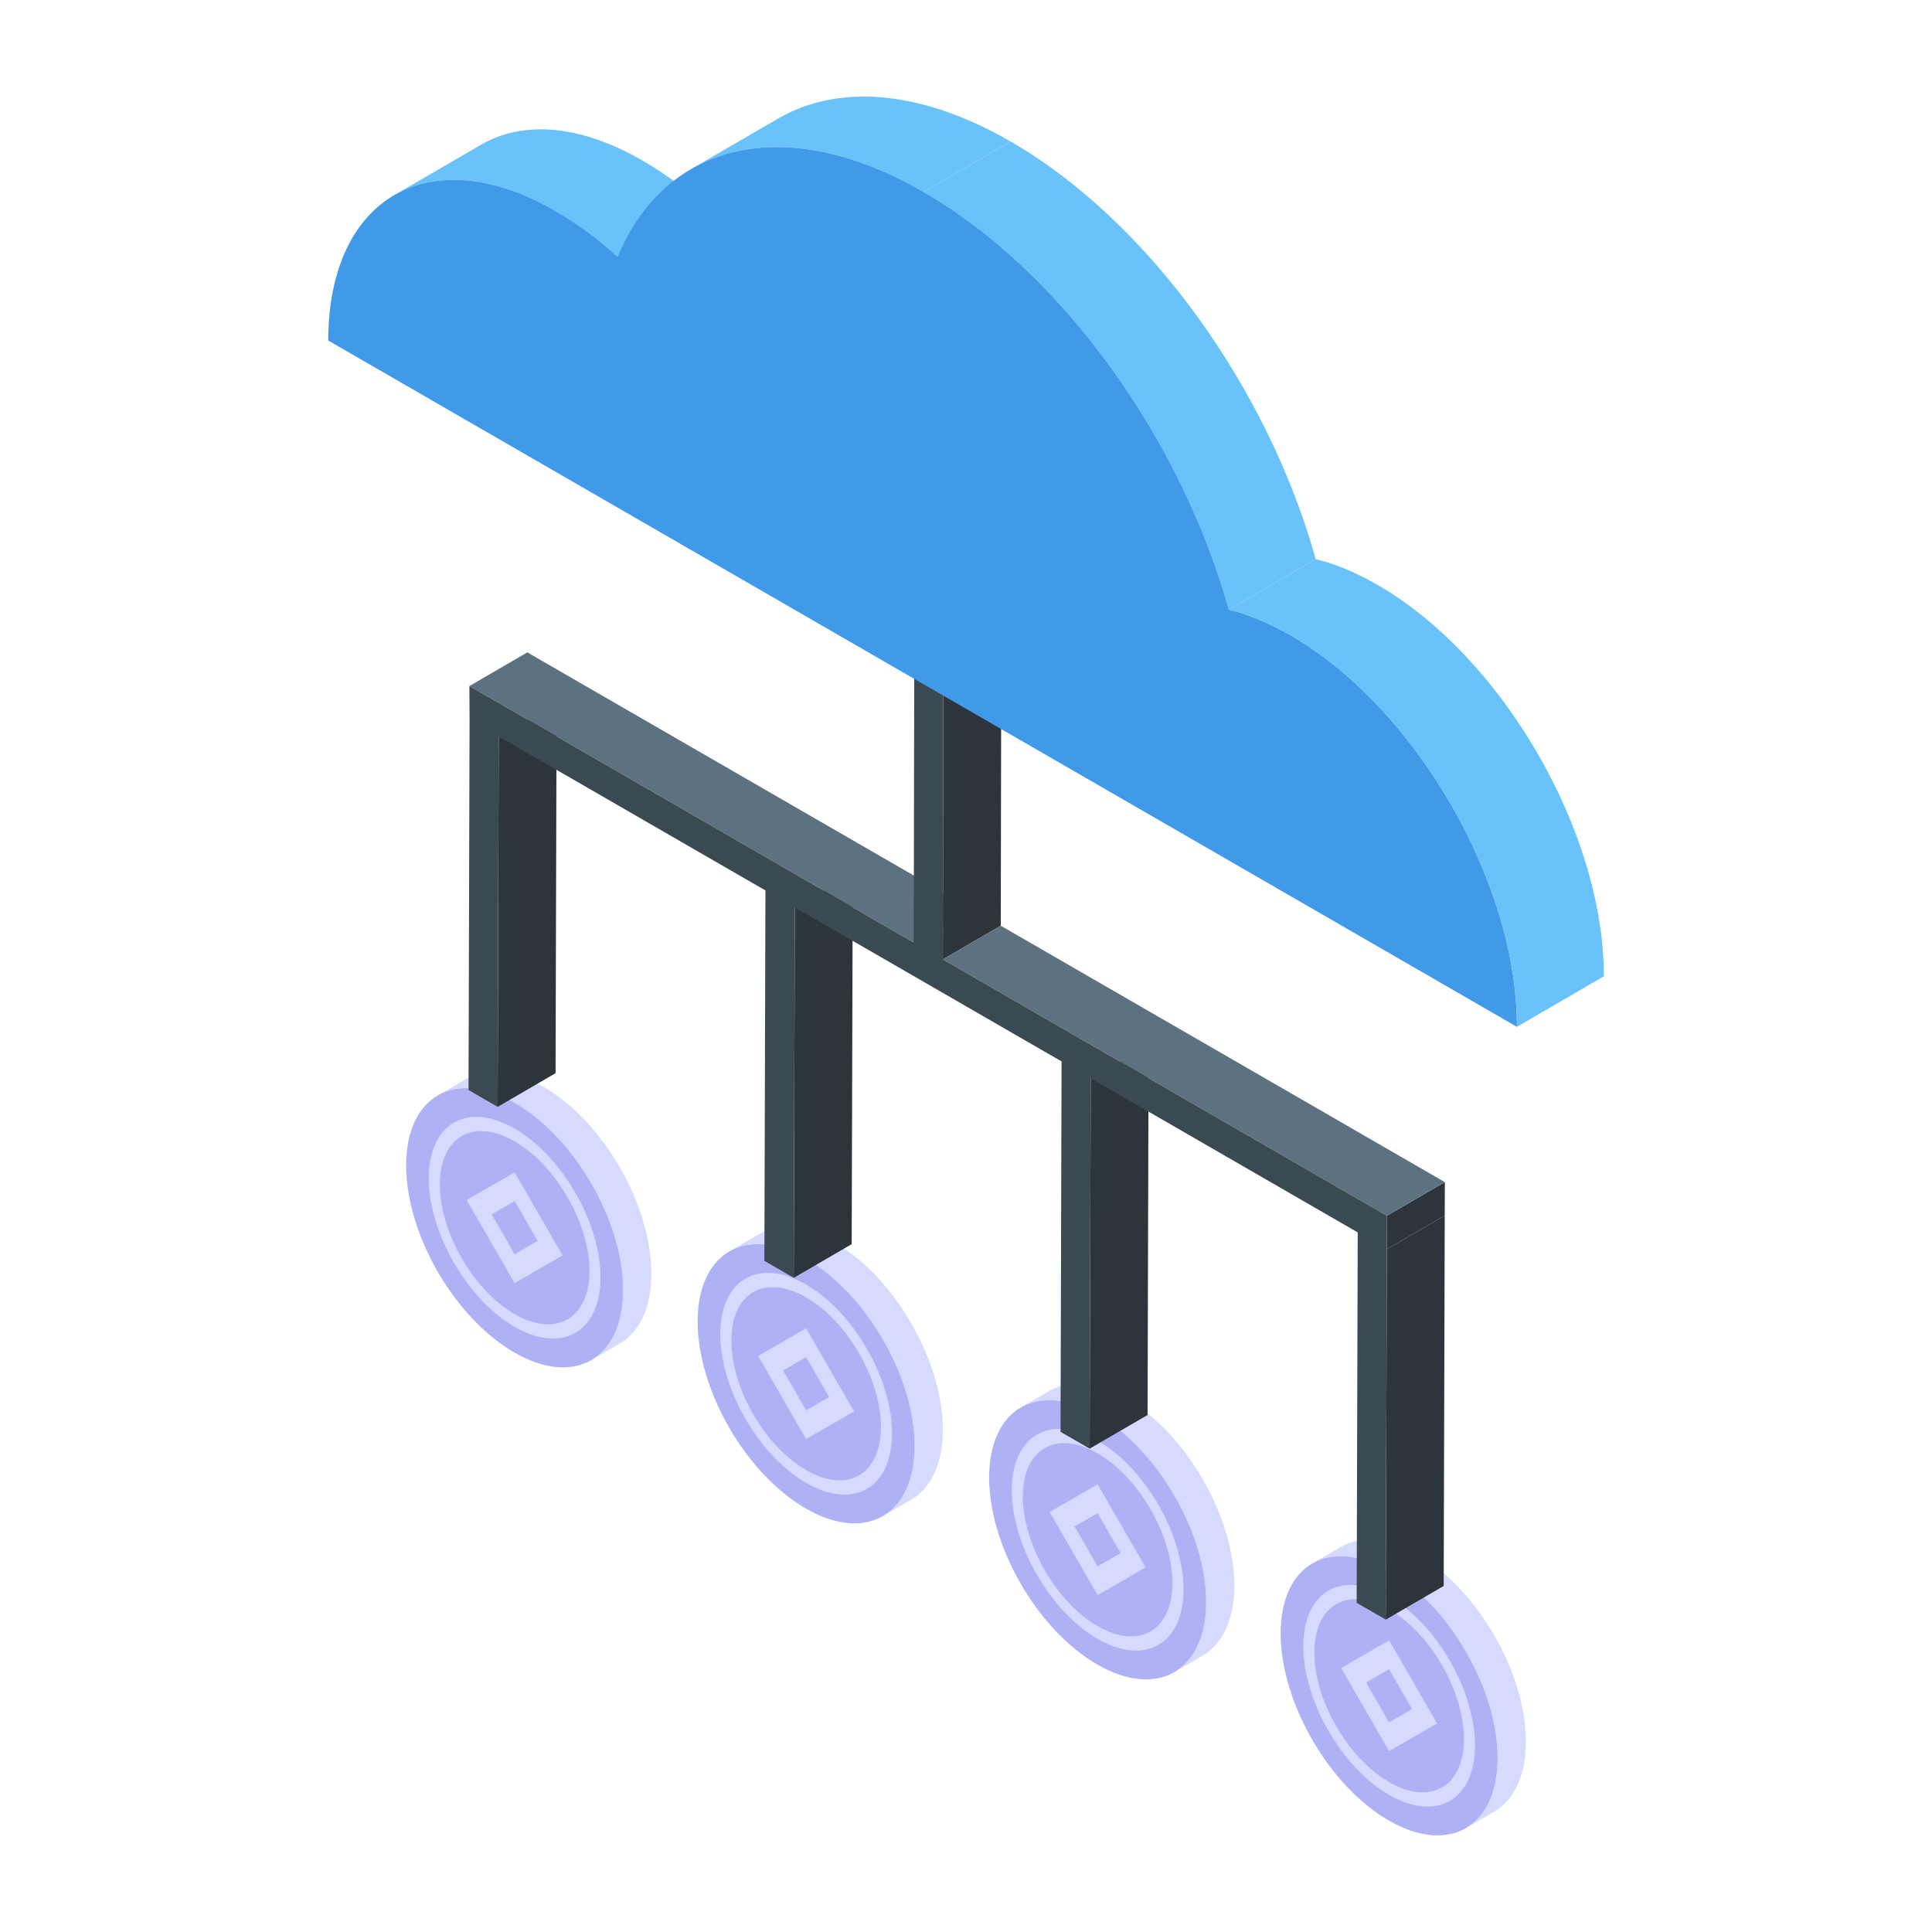 <svg id="Layer_1" enable-background="new 0 0 500 500" viewBox="0 0 500 500" xmlns="http://www.w3.org/2000/svg"><g><g><g><g><g enable-background="new"><g><path d="m113.298 283.498 7.301-4.243c5.105-2.967 12.176-2.547 19.982 1.959l-7.302 4.243c-7.806-4.506-14.876-4.926-19.981-1.959z" fill="#d7daff"/></g><g><path d="m160.363 347.731-7.302 4.243c5.05-2.934 8.181-9.176 8.206-18.039.05-17.825-12.476-39.521-27.988-48.477l7.302-4.243c15.511 8.955 28.038 30.653 27.988 48.476-.025 8.864-3.156 15.105-8.206 18.04z" fill="#d7daff"/></g><g><path d="m133.279 285.458c15.512 8.956 28.038 30.653 27.988 48.477-.051 17.822-12.66 25.046-28.171 16.09-15.512-8.956-28.038-30.692-27.988-48.514.051-17.823 12.66-25.009 28.171-16.053z" fill="#aeb2f4"/></g></g></g><g><path d="m155.406 330.565c0 14.168-9.947 19.91-22.217 12.826-12.271-7.084-22.218-24.312-22.218-38.481 0-14.168 9.947-19.91 22.218-12.826 12.269 7.084 22.217 24.312 22.217 38.481z" fill="#d7daff"/><path d="m152.549 328.915c0 12.347-8.669 17.351-19.361 11.178-10.693-6.174-19.362-21.188-19.362-33.534 0-12.347 8.669-17.351 19.362-11.177 10.693 6.173 19.361 21.187 19.361 33.533z" fill="#aeb2f4"/><path d="m126.022 305.324h14.333v24.826h-14.333z" fill="#d7daff" transform="matrix(.866 -.5 .5 .866 -141.025 109.163)"/><path d="m129.745 311.774h6.886v11.927h-6.886z" fill="#aeb2f4" transform="matrix(.866 -.5 .5 .866 -141.009 109.142)"/></g></g><g><g><g enable-background="new"><g><path d="m188.739 323.875 7.301-4.243c5.106-2.967 12.176-2.547 19.982 1.959l-7.302 4.243c-7.806-4.506-14.876-4.926-19.981-1.959z" fill="#d7daff"/></g><g><path d="m235.804 388.108-7.302 4.243c5.05-2.935 8.181-9.176 8.206-18.04.05-17.824-12.476-39.521-27.988-48.476l7.302-4.243c15.511 8.956 28.038 30.653 27.988 48.476-.025 8.863-3.156 15.105-8.206 18.04z" fill="#d7daff"/></g><g><path d="m208.72 325.834c15.512 8.956 28.038 30.653 27.988 48.476-.051 17.823-12.66 25.047-28.171 16.091-15.512-8.956-28.038-30.692-27.988-48.514.051-17.824 12.66-25.008 28.171-16.053z" fill="#aeb2f4"/></g></g></g><g><path d="m230.846 370.941c0 14.168-9.947 19.91-22.217 12.826-12.271-7.084-22.218-24.313-22.218-38.481s9.947-19.91 22.218-12.826c12.27 7.085 22.217 24.313 22.217 38.481z" fill="#d7daff"/><path d="m227.99 369.292c0 12.347-8.669 17.351-19.361 11.177-10.693-6.174-19.362-21.187-19.362-33.534 0-12.346 8.669-17.351 19.362-11.177s19.361 21.187 19.361 33.534z" fill="#aeb2f4"/><path d="m201.462 345.701h14.333v24.826h-14.333z" fill="#d7daff" transform="matrix(.866 -.5 .5 .866 -151.106 152.292)"/><path d="m205.186 352.15h6.886v11.927h-6.886z" fill="#aeb2f4" transform="matrix(.866 -.5 .5 .866 -151.109 152.299)"/></g></g><g><g><g enable-background="new"><g><path d="m264.179 364.251 7.302-4.243c5.106-2.967 12.176-2.547 19.982 1.959l-7.303 4.243c-7.805-4.506-14.876-4.925-19.981-1.959z" fill="#d7daff"/></g><g><path d="m311.244 428.484-7.302 4.243c5.05-2.935 8.181-9.176 8.206-18.04.05-17.824-12.476-39.521-27.988-48.476l7.303-4.243c15.511 8.956 28.038 30.652 27.987 48.476-.025 8.863-3.156 15.106-8.206 18.04z" fill="#d7daff"/></g><g><path d="m284.16 366.211c15.512 8.956 28.038 30.653 27.988 48.476-.051 17.822-12.66 25.047-28.171 16.091-15.512-8.956-28.038-30.692-27.988-48.514.051-17.824 12.66-25.009 28.171-16.053z" fill="#aeb2f4"/></g></g></g><g><path d="m306.287 411.317c0 14.169-9.947 19.91-22.217 12.827-12.27-7.084-22.218-24.313-22.218-38.481s9.947-19.91 22.218-12.826c12.269 7.084 22.217 24.312 22.217 38.48z" fill="#d7daff"/><path d="m303.431 409.668c0 12.346-8.668 17.351-19.361 11.177s-19.362-21.187-19.362-33.534c0-12.346 8.668-17.351 19.362-11.177 10.692 6.174 19.361 21.188 19.361 33.534z" fill="#aeb2f4"/><path d="m276.903 386.078h14.333v24.826h-14.333z" fill="#d7daff" transform="matrix(.866 -.5 .5 .866 -161.186 195.42)"/><path d="m280.626 392.526h6.886v11.927h-6.886z" fill="#aeb2f4" transform="matrix(.866 -.5 .5 .866 -161.19 195.43)"/></g></g><g><g><g enable-background="new"><g><path d="m339.62 404.628 7.302-4.243c5.106-2.967 12.176-2.547 19.982 1.959l-7.302 4.243c-7.807-4.506-14.877-4.926-19.982-1.959z" fill="#d7daff"/></g><g><path d="m386.685 468.861-7.301 4.243c5.05-2.935 8.181-9.177 8.206-18.04.05-17.824-12.476-39.521-27.988-48.476l7.302-4.243c15.511 8.956 28.038 30.652 27.987 48.476-.025 8.863-3.156 15.105-8.206 18.04z" fill="#d7daff"/></g><g><path d="m359.601 406.587c15.512 8.956 28.038 30.652 27.988 48.476-.051 17.822-12.66 25.047-28.171 16.091-15.512-8.956-28.038-30.691-27.987-48.513.05-17.825 12.659-25.009 28.17-16.054z" fill="#aeb2f4"/></g></g></g><g><path d="m381.727 451.694c0 14.168-9.947 19.911-22.217 12.826-12.27-7.083-22.218-24.312-22.218-38.48s9.947-19.91 22.218-12.826c12.27 7.083 22.217 24.312 22.217 38.48z" fill="#d7daff"/><path d="m378.871 450.045c0 12.346-8.668 17.351-19.361 11.177s-19.362-21.187-19.362-33.534c0-12.346 8.669-17.351 19.362-11.177s19.361 21.188 19.361 33.534z" fill="#aeb2f4"/><path d="m352.344 426.453h14.333v24.827h-14.333z" fill="#d7daff" transform="matrix(.866 -.5 .5 .866 -171.266 238.547)"/><path d="m356.067 432.903h6.886v11.928h-6.886z" fill="#aeb2f4" transform="matrix(.866 -.5 .5 .866 -171.274 238.567)"/></g></g><g><g enable-background="new"><g><path d="m129.062 190.592 14.987-8.709-.272 95.859-14.986 8.71z" fill="#2c353b"/></g><g><path d="m205.702 234.84 14.987-8.709-.272 95.86-14.987 8.709z" fill="#2c353b"/></g><g><path d="m121.482 177.543 14.987-8.71 114.992 66.391-14.987 8.71z" fill="#5d7280"/></g><g><path d="m282.272 279.048 14.987-8.71-.272 95.861-14.986 8.708z" fill="#2c353b"/></g><g><path d="m236.7 121.542 14.986-8.71 7.536 4.351-14.987 8.709z" fill="#5d7280"/></g><g><path d="m244.235 125.892 14.987-8.709-.225 122.392-14.987 8.709z" fill="#2c353b"/></g><g><path d="m358.912 323.296 14.987-8.71-.272 95.861-14.987 8.708z" fill="#2c353b"/></g><g><path d="m358.936 314.638 14.987-8.71-.024 8.658-14.987 8.71z" fill="#2c353b"/></g><g><path d="m244.01 248.284 14.987-8.709 114.926 66.353-14.987 8.71z" fill="#5d7280"/></g><g><path d="m244.235 125.892-.225 122.392 114.926 66.354-.024 8.658-.272 95.859-7.535-4.35.272-95.86-69.105-39.897-.271 95.859-7.536-4.349.272-95.861-69.035-39.857-.272 95.86-7.605-4.39.272-95.861-69.035-39.857-.271 95.86-7.535-4.35.271-95.86-.045-8.699 114.992 66.391.226-122.392z" fill="#3b4951"/></g></g></g></g><g><g enable-background="new"><g><path d="m102.043 50.492 22.48-13.064c10.656-6.193 25.417-5.319 41.736 4.103 5.568 3.215 10.928 7.17 16.083 11.863l-22.48 13.064c-5.155-4.693-10.514-8.648-16.083-11.863-16.319-9.422-31.08-10.296-41.736-4.103z" fill="#69c3fa"/></g><g><path d="m178.838 43.769 22.48-13.064c15.384-8.94 36.702-7.667 60.213 5.907l-22.48 13.064c-23.511-13.574-44.83-14.847-60.213-5.907z" fill="#69c3fa"/></g><g><path d="m239.051 49.676 22.48-13.064c36.183 20.891 66.858 64.538 78.974 108.097l-22.48 13.064c-12.116-43.559-42.791-87.207-78.974-108.097z" fill="#69c3fa"/></g><g><path d="m239.051 49.676c36.183 20.89 66.858 64.538 78.974 108.097 5.028 1.186 10.463 3.463 16.097 6.716 32.309 18.654 58.563 64.047 58.458 101.253l-73.314-42.328-44.054-25.434-72.905-42.092-44.124-25.475-73.244-42.287c.106-37.207 26.394-52.264 58.84-33.531 5.568 3.215 10.928 7.17 16.083 11.863 12.253-29.49 43.144-37.592 79.189-16.782z" fill="#419ae8"/></g><g><path d="m318.025 157.773 22.48-13.064c5.028 1.186 10.463 3.463 16.097 6.716 32.309 18.654 58.563 64.048 58.458 101.254l-22.48 13.063c.105-37.206-26.149-82.599-58.458-101.253-5.634-3.253-11.069-5.53-16.097-6.716z" fill="#69c3fa"/></g></g></g></g></svg>